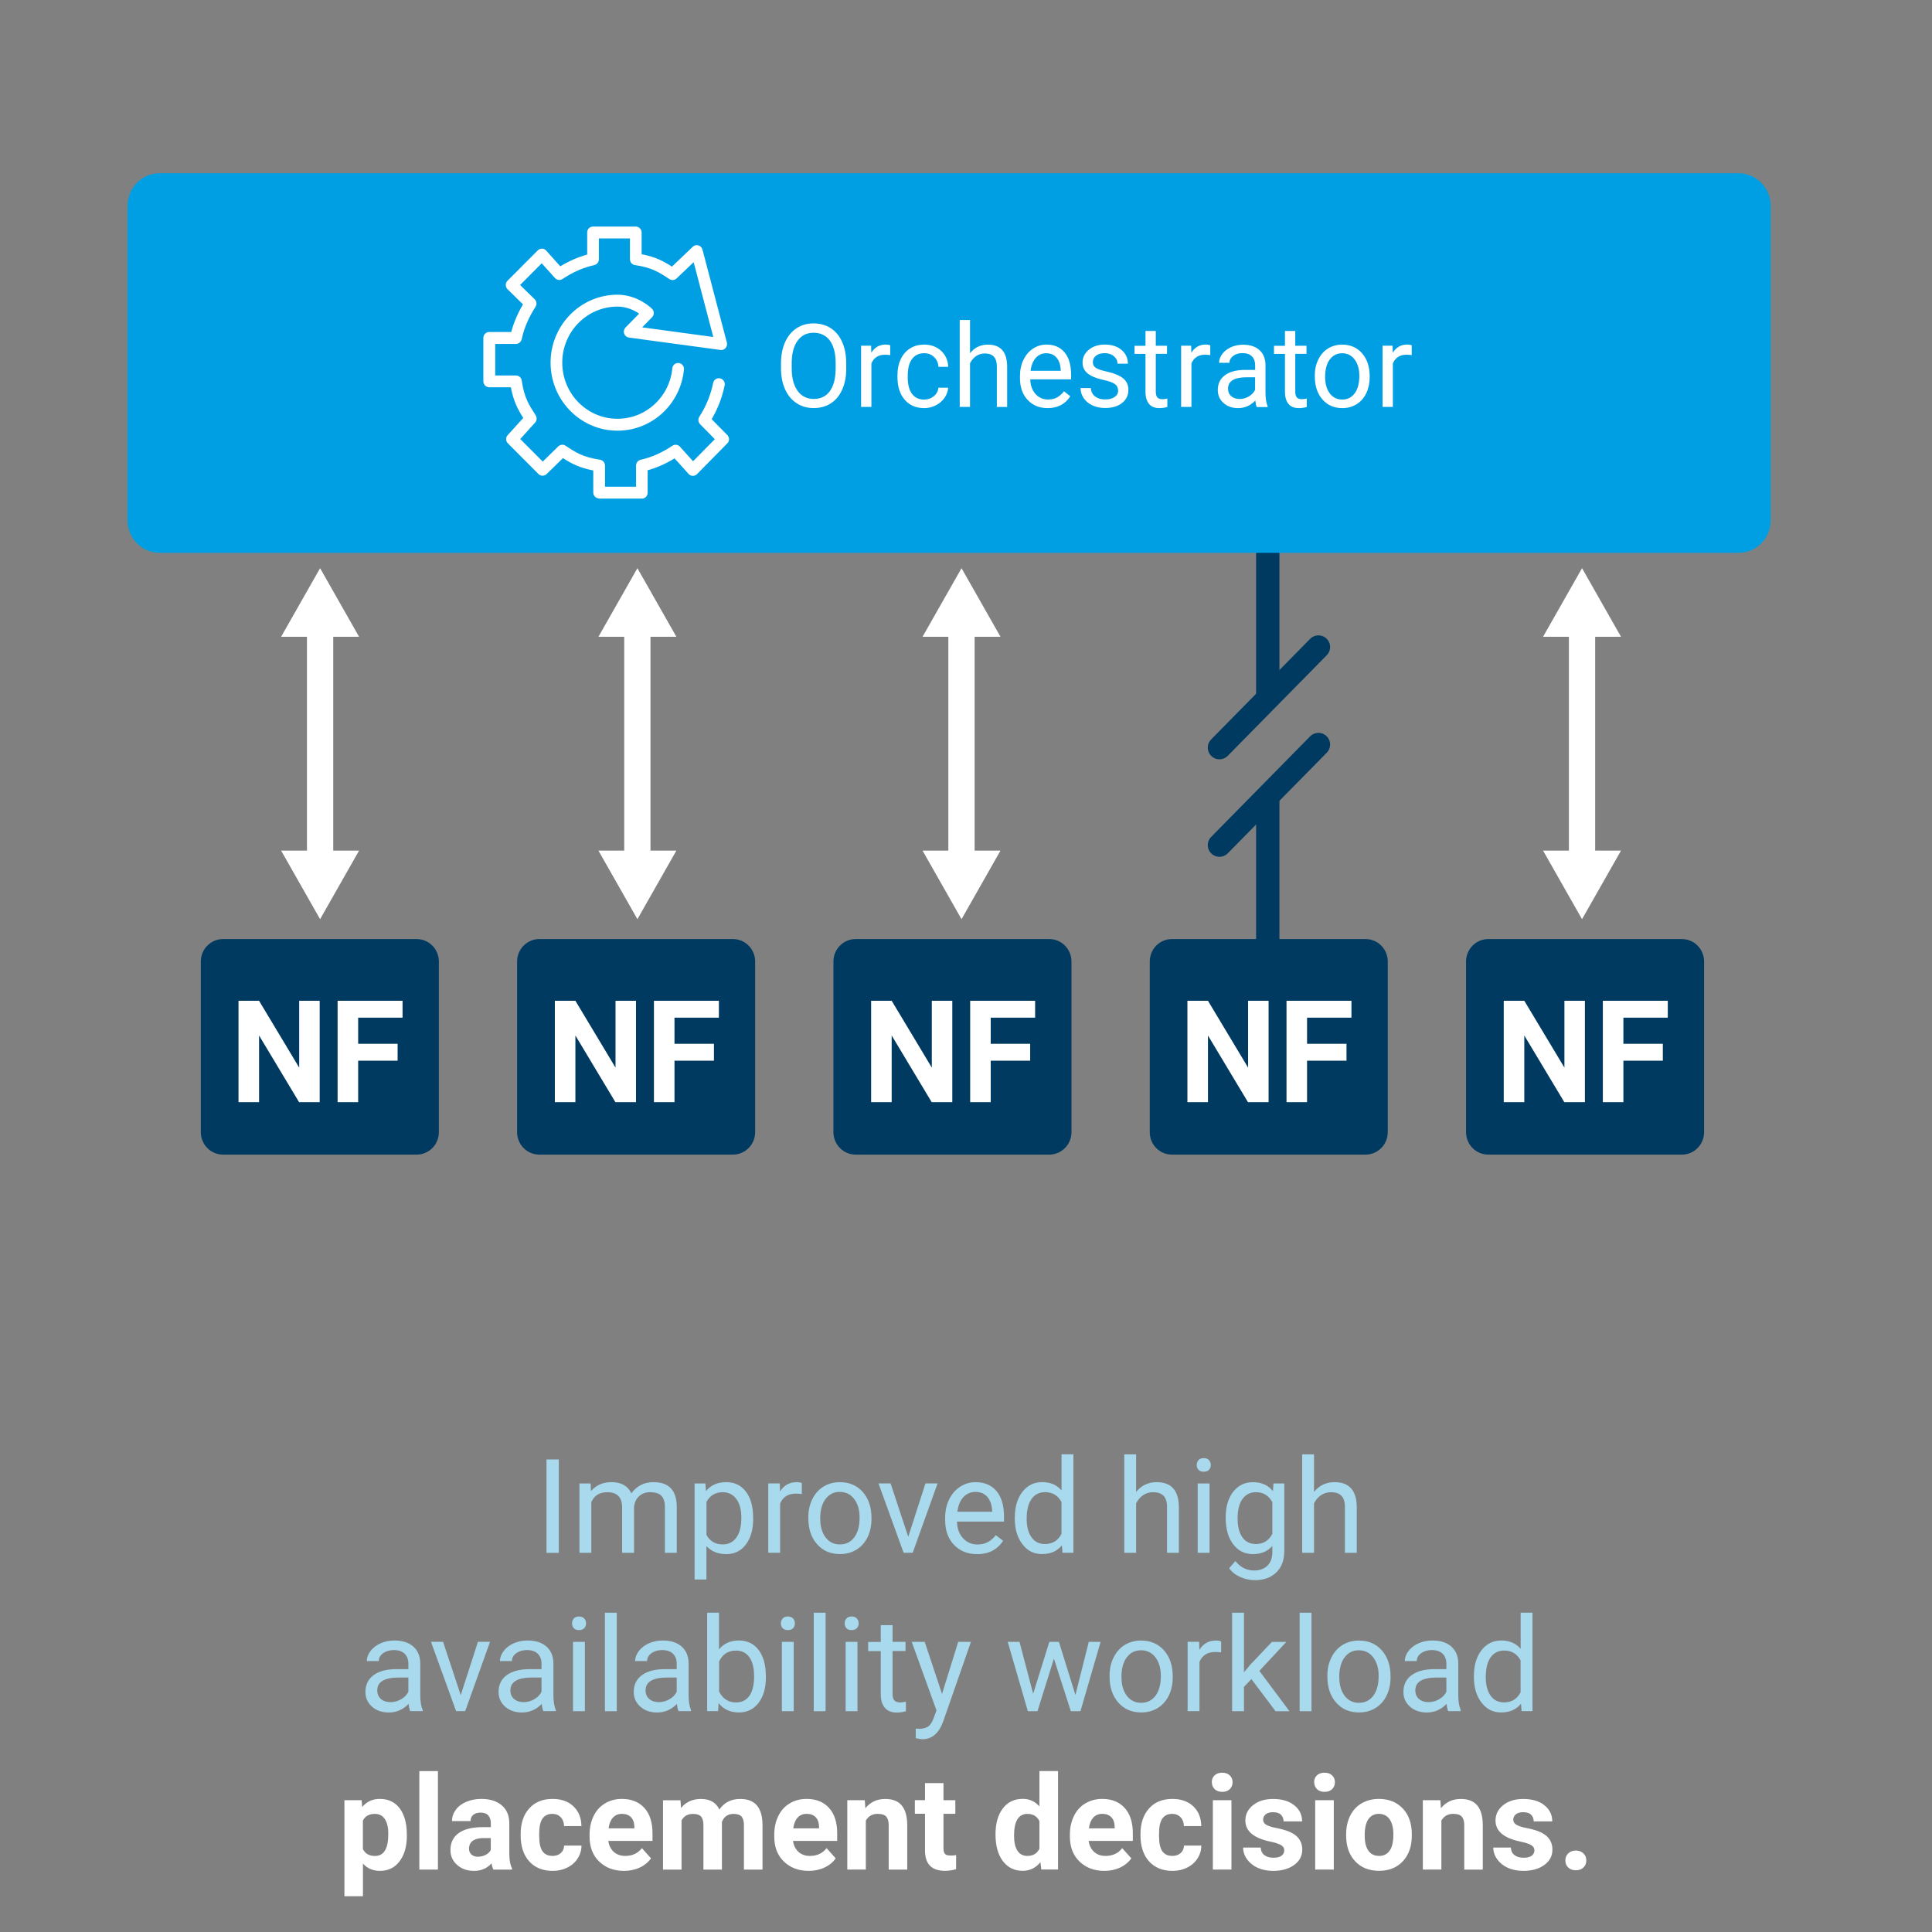 <?xml version="1.0" encoding="UTF-8"?><svg id="Calque_1" xmlns="http://www.w3.org/2000/svg" xmlns:xlink="http://www.w3.org/1999/xlink" viewBox="0 0 375.12 375.12"><rect x="0" y="0" width="375.12" height="375.12" fill="#808080" stroke="none"/><defs><style>.cls-1,.cls-2,.cls-3,.cls-4{fill:none;}.cls-5{clip-path:url(#clippath);}.cls-2,.cls-3{stroke:#003a60;stroke-miterlimit:10;stroke-width:4.53px;}.cls-2,.cls-4{stroke-linecap:round;}.cls-4{stroke:#fff;stroke-linejoin:round;stroke-width:5.1px;}.cls-6{fill:#009fe3;}.cls-7{fill:#003a60;}.cls-8{fill:#fff;}.cls-9{fill:#a9d9ec;}</style><clipPath id="clippath"><rect class="cls-1" width="375" height="375"/></clipPath></defs><g class="cls-5"><g><path class="cls-9" d="M108.5,301.5h-2.39v-18.13h2.39v18.13Z"/><path class="cls-9" d="M114.68,288.03l.06,1.49c.99-1.16,2.32-1.74,4-1.74,1.88,0,3.17,.72,3.85,2.17,.45-.65,1.03-1.17,1.75-1.57s1.57-.6,2.55-.6c2.96,0,4.46,1.56,4.51,4.69v9.03h-2.3v-8.89c0-.96-.22-1.68-.66-2.16-.44-.48-1.18-.72-2.22-.72-.85,0-1.56,.26-2.13,.77-.56,.51-.89,1.2-.98,2.06v8.94h-2.32v-8.83c0-1.96-.96-2.94-2.88-2.94-1.51,0-2.54,.64-3.1,1.93v9.84h-2.3v-13.47h2.18Z"/><path class="cls-9" d="M146.24,294.91c0,2.05-.47,3.7-1.41,4.96-.94,1.25-2.21,1.88-3.81,1.88s-2.92-.52-3.86-1.56v6.49h-2.3v-18.65h2.1l.11,1.49c.94-1.16,2.24-1.74,3.91-1.74s2.9,.61,3.84,1.83c.94,1.22,1.41,2.92,1.41,5.09v.21Zm-2.3-.26c0-1.52-.32-2.72-.97-3.6s-1.54-1.32-2.66-1.32c-1.39,0-2.44,.62-3.14,1.86v6.44c.69,1.23,1.74,1.84,3.16,1.84,1.1,0,1.98-.44,2.63-1.31,.65-.88,.98-2.18,.98-3.9Z"/><path class="cls-9" d="M155.68,290.09c-.35-.06-.73-.09-1.13-.09-1.51,0-2.54,.64-3.08,1.93v9.56h-2.3v-13.47h2.24l.04,1.56c.76-1.2,1.83-1.8,3.21-1.8,.45,0,.79,.06,1.02,.17v2.14Z"/></g><path class="cls-9" d="M156.94,294.64c0-1.32,.26-2.51,.78-3.56,.52-1.05,1.24-1.87,2.17-2.44,.93-.57,1.98-.86,3.17-.86,1.83,0,3.32,.63,4.45,1.9,1.13,1.27,1.7,2.96,1.7,5.07v.16c0,1.31-.25,2.49-.75,3.53s-1.22,1.85-2.15,2.43c-.93,.58-2.01,.87-3.22,.87-1.83,0-3.31-.63-4.44-1.91-1.13-1.27-1.7-2.95-1.7-5.04v-.16Zm2.32,.27c0,1.49,.35,2.69,1.04,3.6,.69,.91,1.62,1.36,2.78,1.36s2.1-.46,2.79-1.38,1.03-2.2,1.03-3.85c0-1.48-.35-2.67-1.05-3.59-.7-.92-1.63-1.38-2.8-1.38s-2.05,.45-2.75,1.36c-.7,.91-1.05,2.2-1.05,3.88Z"/><path class="cls-9" d="M176.35,298.37l3.34-10.35h2.35l-4.83,13.47h-1.76l-4.88-13.47h2.35l3.42,10.35Z"/><g><path class="cls-9" d="M189.69,301.75c-1.83,0-3.31-.6-4.46-1.8-1.15-1.2-1.72-2.8-1.72-4.81v-.42c0-1.34,.25-2.53,.77-3.58,.51-1.05,1.22-1.87,2.14-2.47,.92-.59,1.91-.89,2.98-.89,1.75,0,3.11,.58,4.08,1.73,.97,1.15,1.46,2.81,1.46,4.96v.96h-9.13c.03,1.33,.42,2.4,1.16,3.22s1.69,1.23,2.83,1.23c.81,0,1.5-.17,2.07-.5s1.06-.77,1.48-1.32l1.41,1.1c-1.13,1.74-2.82,2.6-5.08,2.6Zm-.29-12.08c-.93,0-1.71,.34-2.34,1.01-.63,.68-1.02,1.62-1.17,2.84h6.75v-.17c-.07-1.17-.38-2.08-.95-2.72-.56-.64-1.33-.96-2.29-.96Z"/><path class="cls-9" d="M197.04,294.65c0-2.07,.49-3.73,1.47-4.99s2.26-1.89,3.85-1.89,2.83,.54,3.75,1.62v-7.02h2.3v19.12h-2.12l-.11-1.44c-.92,1.13-2.2,1.69-3.85,1.69s-2.83-.64-3.82-1.92-1.48-2.95-1.48-5.01v-.17Zm2.3,.26c0,1.53,.32,2.72,.95,3.59s1.5,1.29,2.61,1.29c1.46,0,2.53-.66,3.2-1.97v-6.19c-.69-1.27-1.75-1.91-3.17-1.91-1.13,0-2.01,.44-2.64,1.31s-.95,2.16-.95,3.87Z"/><path class="cls-9" d="M220.6,289.66c1.02-1.25,2.35-1.88,3.98-1.88,2.85,0,4.28,1.61,4.31,4.82v8.9h-2.3v-8.92c0-.97-.23-1.69-.67-2.15-.44-.46-1.11-.7-2.04-.7-.75,0-1.4,.2-1.97,.6s-1,.92-1.32,1.57v9.6h-2.3v-19.12h2.3v7.28Z"/><path class="cls-9" d="M232.36,284.45c0-.37,.11-.69,.34-.95,.23-.26,.57-.39,1.02-.39s.79,.13,1.02,.39c.23,.26,.35,.57,.35,.95s-.12,.68-.35,.93c-.23,.25-.57,.37-1.02,.37s-.79-.12-1.02-.37c-.23-.25-.34-.56-.34-.93Zm2.49,17.05h-2.3v-13.47h2.3v13.47Z"/><path class="cls-9" d="M237.98,294.65c0-2.1,.49-3.77,1.46-5.01,.97-1.24,2.26-1.86,3.86-1.86s2.93,.58,3.85,1.74l.11-1.49h2.1v13.15c0,1.74-.52,3.12-1.55,4.12-1.03,1-2.42,1.51-4.17,1.51-.97,0-1.92-.21-2.85-.62-.93-.42-1.64-.98-2.13-1.71l1.2-1.38c.99,1.22,2.2,1.83,3.62,1.83,1.12,0,1.99-.32,2.62-.95s.94-1.52,.94-2.66v-1.16c-.92,1.06-2.18,1.59-3.77,1.59s-2.85-.63-3.83-1.91c-.98-1.27-1.46-3-1.46-5.19Zm2.32,.26c0,1.52,.31,2.71,.93,3.58,.62,.87,1.49,1.3,2.61,1.3,1.45,0,2.52-.66,3.2-1.98v-6.15c-.71-1.29-1.76-1.93-3.17-1.93-1.12,0-2,.44-2.63,1.31s-.95,2.16-.95,3.87Z"/><path class="cls-9" d="M255.14,289.66c1.02-1.25,2.35-1.88,3.98-1.88,2.85,0,4.28,1.61,4.31,4.82v8.9h-2.3v-8.92c0-.97-.23-1.69-.67-2.15-.44-.46-1.11-.7-2.04-.7-.75,0-1.4,.2-1.97,.6s-1,.92-1.32,1.57v9.6h-2.3v-19.12h2.3v7.28Z"/></g><path class="cls-9" d="M79.65,332.25c-.13-.27-.24-.74-.32-1.42-1.07,1.11-2.35,1.67-3.83,1.67-1.33,0-2.42-.38-3.27-1.13-.85-.75-1.28-1.7-1.28-2.86,0-1.4,.53-2.49,1.6-3.27s2.57-1.16,4.5-1.16h2.24v-1.06c0-.8-.24-1.45-.72-1.92-.48-.48-1.19-.72-2.13-.72-.82,0-1.51,.21-2.07,.62s-.83,.92-.83,1.51h-2.32c0-.67,.24-1.32,.72-1.95,.48-.63,1.12-1.12,1.94-1.49,.82-.36,1.72-.55,2.7-.55,1.55,0,2.77,.39,3.65,1.16s1.34,1.84,1.37,3.21v6.2c0,1.24,.16,2.22,.47,2.95v.2h-2.42Zm-3.82-1.76c.72,0,1.41-.19,2.05-.56,.65-.37,1.12-.86,1.41-1.46v-2.76h-1.81c-2.82,0-4.23,.83-4.23,2.48,0,.72,.24,1.29,.72,1.69,.48,.41,1.1,.61,1.86,.61Z"/><path class="cls-9" d="M89.46,329.12l3.34-10.35h2.35l-4.83,13.47h-1.76l-4.88-13.47h2.35l3.42,10.35Z"/><g><path class="cls-9" d="M105.5,332.25c-.13-.27-.24-.74-.32-1.42-1.07,1.11-2.35,1.67-3.83,1.67-1.33,0-2.42-.38-3.27-1.13-.85-.75-1.28-1.7-1.28-2.86,0-1.4,.53-2.49,1.6-3.27s2.57-1.16,4.5-1.16h2.24v-1.06c0-.8-.24-1.45-.72-1.92-.48-.48-1.19-.72-2.13-.72-.82,0-1.51,.21-2.07,.62s-.83,.92-.83,1.51h-2.32c0-.67,.24-1.32,.72-1.95,.48-.63,1.12-1.12,1.94-1.49,.82-.36,1.72-.55,2.7-.55,1.55,0,2.77,.39,3.65,1.16s1.34,1.84,1.37,3.21v6.2c0,1.24,.16,2.22,.47,2.95v.2h-2.42Zm-3.82-1.76c.72,0,1.41-.19,2.05-.56,.65-.37,1.12-.86,1.41-1.46v-2.76h-1.81c-2.82,0-4.23,.83-4.23,2.48,0,.72,.24,1.29,.72,1.69,.48,.41,1.1,.61,1.86,.61Z"/><path class="cls-9" d="M111.07,315.2c0-.37,.11-.69,.34-.95,.23-.26,.57-.39,1.01-.39s.79,.13,1.02,.39c.23,.26,.35,.57,.35,.95s-.12,.68-.35,.93c-.23,.25-.57,.37-1.02,.37s-.79-.12-1.01-.37c-.23-.25-.34-.56-.34-.93Zm2.49,17.05h-2.3v-13.47h2.3v13.47Z"/><path class="cls-9" d="M119.75,332.25h-2.3v-19.12h2.3v19.12Z"/><path class="cls-9" d="M131.75,332.25c-.13-.27-.24-.74-.32-1.42-1.07,1.11-2.35,1.67-3.83,1.67-1.33,0-2.42-.38-3.27-1.13-.85-.75-1.28-1.7-1.28-2.86,0-1.4,.53-2.49,1.6-3.27s2.57-1.16,4.5-1.16h2.24v-1.06c0-.8-.24-1.45-.72-1.92-.48-.48-1.19-.72-2.13-.72-.82,0-1.51,.21-2.07,.62s-.83,.92-.83,1.51h-2.32c0-.67,.24-1.32,.72-1.95,.48-.63,1.12-1.12,1.94-1.49,.82-.36,1.72-.55,2.7-.55,1.55,0,2.77,.39,3.65,1.16s1.34,1.84,1.37,3.21v6.2c0,1.24,.16,2.22,.47,2.95v.2h-2.42Zm-3.82-1.76c.72,0,1.41-.19,2.05-.56,.65-.37,1.12-.86,1.41-1.46v-2.76h-1.81c-2.82,0-4.23,.83-4.23,2.48,0,.72,.24,1.29,.72,1.69,.48,.41,1.1,.61,1.86,.61Z"/><path class="cls-9" d="M148.71,325.66c0,2.06-.47,3.71-1.42,4.96-.95,1.25-2.22,1.87-3.81,1.87-1.7,0-3.02-.6-3.95-1.81l-.11,1.56h-2.12v-19.12h2.3v7.13c.93-1.15,2.21-1.73,3.85-1.73s2.92,.62,3.85,1.85c.93,1.24,1.4,2.93,1.4,5.08v.2Zm-2.3-.26c0-1.57-.3-2.78-.91-3.64-.61-.85-1.48-1.28-2.61-1.28-1.52,0-2.61,.71-3.27,2.12v5.83c.71,1.41,1.81,2.12,3.3,2.12,1.1,0,1.96-.43,2.58-1.28,.61-.85,.92-2.14,.92-3.86Z"/><path class="cls-9" d="M151.62,315.2c0-.37,.11-.69,.34-.95,.23-.26,.57-.39,1.01-.39s.79,.13,1.02,.39c.23,.26,.35,.57,.35,.95s-.12,.68-.35,.93c-.23,.25-.57,.37-1.02,.37s-.79-.12-1.01-.37c-.23-.25-.34-.56-.34-.93Zm2.49,17.05h-2.3v-13.47h2.3v13.47Z"/><path class="cls-9" d="M160.3,332.25h-2.3v-19.12h2.3v19.12Z"/><path class="cls-9" d="M164,315.2c0-.37,.11-.69,.34-.95,.23-.26,.57-.39,1.01-.39s.79,.13,1.02,.39c.23,.26,.35,.57,.35,.95s-.12,.68-.35,.93c-.23,.25-.57,.37-1.02,.37s-.79-.12-1.01-.37c-.23-.25-.34-.56-.34-.93Zm2.49,17.05h-2.3v-13.47h2.3v13.47Z"/><path class="cls-9" d="M173.3,315.52v3.26h2.52v1.78h-2.52v8.37c0,.54,.11,.95,.34,1.21,.22,.27,.61,.41,1.15,.41,.27,0,.63-.05,1.1-.15v1.86c-.61,.17-1.2,.25-1.77,.25-1.03,0-1.81-.31-2.33-.93-.52-.62-.78-1.51-.78-2.65v-8.35h-2.45v-1.78h2.45v-3.26h2.3Z"/><path class="cls-9" d="M182.91,328.88l3.14-10.1h2.47l-5.42,15.55c-.84,2.24-2.17,3.36-4,3.36l-.44-.04-.86-.16v-1.87l.62,.05c.78,0,1.39-.16,1.82-.47,.44-.32,.79-.89,1.08-1.73l.51-1.37-4.81-13.32h2.52l3.36,10.1Z"/><path class="cls-9" d="M208.81,329.08l2.59-10.3h2.3l-3.92,13.47h-1.87l-3.28-10.21-3.19,10.21h-1.87l-3.91-13.47h2.29l2.65,10.09,3.14-10.09h1.86l3.2,10.3Z"/><path class="cls-9" d="M215.43,325.39c0-1.32,.26-2.51,.78-3.56,.52-1.05,1.24-1.87,2.17-2.44,.92-.57,1.98-.86,3.17-.86,1.83,0,3.32,.63,4.45,1.9,1.13,1.27,1.7,2.96,1.7,5.07v.16c0,1.31-.25,2.49-.75,3.53-.5,1.04-1.22,1.85-2.15,2.43-.93,.58-2.01,.87-3.22,.87-1.83,0-3.31-.63-4.44-1.91-1.13-1.27-1.7-2.95-1.7-5.04v-.16Zm2.32,.27c0,1.49,.35,2.69,1.04,3.6,.69,.91,1.62,1.36,2.78,1.36s2.1-.46,2.79-1.38c.69-.92,1.03-2.2,1.03-3.85,0-1.48-.35-2.67-1.05-3.59-.7-.92-1.63-1.38-2.8-1.38s-2.05,.45-2.75,1.36c-.7,.91-1.05,2.2-1.05,3.88Z"/><path class="cls-9" d="M237.1,320.84c-.35-.06-.73-.09-1.13-.09-1.51,0-2.54,.64-3.08,1.93v9.56h-2.3v-13.47h2.24l.04,1.56c.76-1.2,1.83-1.8,3.21-1.8,.45,0,.79,.06,1.02,.17v2.14Z"/><path class="cls-9" d="M242.98,326.01l-1.45,1.51v4.73h-2.3v-19.12h2.3v11.57l1.23-1.48,4.2-4.43h2.8l-5.24,5.63,5.85,7.84h-2.7l-4.69-6.24Z"/><path class="cls-9" d="M254.64,332.25h-2.3v-19.12h2.3v19.12Z"/><path class="cls-9" d="M257.72,325.39c0-1.32,.26-2.51,.78-3.56,.52-1.05,1.24-1.87,2.17-2.44,.92-.57,1.98-.86,3.17-.86,1.83,0,3.32,.63,4.45,1.9,1.13,1.27,1.7,2.96,1.7,5.07v.16c0,1.31-.25,2.49-.75,3.53-.5,1.04-1.22,1.85-2.15,2.43-.93,.58-2.01,.87-3.22,.87-1.83,0-3.31-.63-4.44-1.91-1.13-1.27-1.7-2.95-1.7-5.04v-.16Zm2.32,.27c0,1.49,.35,2.69,1.04,3.6,.69,.91,1.62,1.36,2.78,1.36s2.1-.46,2.79-1.38c.69-.92,1.03-2.2,1.03-3.85,0-1.48-.35-2.67-1.05-3.59-.7-.92-1.63-1.38-2.8-1.38s-2.05,.45-2.75,1.36c-.7,.91-1.05,2.2-1.05,3.88Z"/><path class="cls-9" d="M281.19,332.25c-.13-.27-.24-.74-.32-1.42-1.07,1.11-2.35,1.67-3.83,1.67-1.33,0-2.42-.38-3.27-1.13-.85-.75-1.28-1.7-1.28-2.86,0-1.4,.53-2.49,1.6-3.27s2.57-1.16,4.5-1.16h2.24v-1.06c0-.8-.24-1.45-.72-1.92-.48-.48-1.19-.72-2.13-.72-.82,0-1.51,.21-2.07,.62-.56,.42-.83,.92-.83,1.51h-2.32c0-.67,.24-1.32,.72-1.95s1.12-1.12,1.94-1.49c.82-.36,1.72-.55,2.7-.55,1.55,0,2.77,.39,3.65,1.16s1.34,1.84,1.37,3.21v6.2c0,1.24,.16,2.22,.47,2.95v.2h-2.42Zm-3.82-1.76c.72,0,1.41-.19,2.05-.56,.65-.37,1.12-.86,1.41-1.46v-2.76h-1.8c-2.82,0-4.23,.83-4.23,2.48,0,.72,.24,1.29,.72,1.69,.48,.41,1.1,.61,1.86,.61Z"/><path class="cls-9" d="M286.18,325.4c0-2.07,.49-3.73,1.47-4.99s2.26-1.89,3.85-1.89,2.83,.54,3.75,1.62v-7.02h2.3v19.12h-2.12l-.11-1.44c-.92,1.13-2.2,1.69-3.85,1.69s-2.83-.64-3.82-1.92-1.48-2.95-1.48-5.01v-.17Zm2.3,.26c0,1.53,.32,2.72,.95,3.59s1.5,1.29,2.61,1.29c1.46,0,2.53-.66,3.2-1.97v-6.19c-.69-1.27-1.75-1.91-3.17-1.91-1.13,0-2.01,.44-2.64,1.31s-.95,2.16-.95,3.87Z"/></g><g><path class="cls-8" d="M79,356.39c0,2.08-.47,3.74-1.41,4.99-.94,1.25-2.21,1.87-3.82,1.87-1.36,0-2.46-.47-3.3-1.42v6.35h-3.6v-18.65h3.34l.12,1.32c.87-1.05,2.01-1.57,3.41-1.57,1.66,0,2.95,.61,3.87,1.84,.92,1.23,1.38,2.92,1.38,5.08v.19Zm-3.6-.27c0-1.26-.22-2.23-.67-2.91-.44-.68-1.09-1.02-1.94-1.02-1.13,0-1.9,.43-2.33,1.3v5.53c.44,.89,1.22,1.34,2.35,1.34,1.72,0,2.58-1.41,2.58-4.23Z"/><path class="cls-8" d="M85.03,363h-3.61v-19.12h3.61v19.12Z"/><path class="cls-8" d="M95.8,363c-.17-.32-.29-.73-.36-1.21-.87,.97-2,1.46-3.4,1.46-1.32,0-2.41-.38-3.28-1.15-.87-.76-1.3-1.73-1.3-2.89,0-1.43,.53-2.52,1.59-3.29,1.06-.76,2.59-1.15,4.59-1.16h1.66v-.77c0-.62-.16-1.12-.48-1.49-.32-.37-.82-.56-1.51-.56-.61,0-1.08,.15-1.43,.44-.34,.29-.52,.69-.52,1.2h-3.6c0-.78,.24-1.5,.72-2.17s1.16-1.18,2.04-1.56,1.87-.57,2.96-.57c1.66,0,2.98,.42,3.95,1.25s1.46,2.01,1.46,3.52v5.84c0,1.28,.19,2.25,.54,2.9v.21h-3.64Zm-2.98-2.5c.53,0,1.02-.12,1.47-.35s.78-.55,1-.95v-2.32h-1.34c-1.8,0-2.76,.62-2.88,1.87v.21c-.01,.45,.15,.82,.46,1.11,.32,.29,.75,.44,1.29,.44Z"/><path class="cls-8" d="M107.26,360.35c.66,0,1.2-.18,1.62-.55s.63-.85,.65-1.46h3.37c0,.91-.26,1.75-.75,2.51-.49,.76-1.16,1.35-2.01,1.77-.85,.42-1.79,.63-2.82,.63-1.93,0-3.44-.61-4.56-1.84-1.11-1.22-1.67-2.92-1.67-5.07v-.24c0-2.07,.55-3.73,1.66-4.97,1.1-1.24,2.62-1.85,4.54-1.85,1.69,0,3.04,.48,4.05,1.44s1.53,2.24,1.55,3.83h-3.37c-.02-.7-.23-1.27-.65-1.71-.42-.44-.96-.66-1.64-.66-.84,0-1.47,.31-1.9,.92-.43,.61-.64,1.6-.64,2.97v.37c0,1.39,.21,2.39,.64,2.99,.42,.61,1.07,.91,1.93,.91Z"/><path class="cls-8" d="M121.16,363.25c-1.98,0-3.58-.61-4.83-1.82s-1.86-2.83-1.86-4.84v-.35c0-1.35,.26-2.56,.78-3.63,.52-1.07,1.26-1.89,2.22-2.46,.96-.58,2.05-.87,3.28-.87,1.84,0,3.29,.58,4.35,1.74,1.06,1.16,1.59,2.81,1.59,4.94v1.47h-8.58c.12,.88,.47,1.58,1.05,2.12,.59,.53,1.33,.8,2.22,.8,1.39,0,2.47-.5,3.25-1.51l1.77,1.98c-.54,.76-1.27,1.36-2.19,1.79-.92,.43-1.94,.64-3.06,.64Zm-.41-11.07c-.71,0-1.29,.24-1.74,.73-.44,.48-.73,1.18-.85,2.08h5.01v-.29c-.02-.8-.23-1.42-.65-1.86-.42-.44-1-.66-1.77-.66Z"/><path class="cls-8" d="M132.12,349.53l.11,1.51c.95-1.17,2.25-1.75,3.87-1.75,1.73,0,2.93,.68,3.57,2.05,.95-1.37,2.29-2.05,4.05-2.05,1.46,0,2.55,.42,3.26,1.28,.71,.85,1.07,2.13,1.07,3.84v8.6h-3.61v-8.61c0-.77-.15-1.32-.45-1.68-.3-.35-.83-.53-1.58-.53-1.08,0-1.83,.52-2.24,1.55v9.27h-3.59v-8.6c0-.78-.15-1.35-.46-1.7s-.83-.52-1.57-.52c-1.02,0-1.76,.42-2.22,1.27v9.55h-3.6v-13.47h3.37Z"/><path class="cls-8" d="M157.02,363.25c-1.98,0-3.58-.61-4.83-1.82s-1.86-2.83-1.86-4.84v-.35c0-1.35,.26-2.56,.78-3.63,.52-1.07,1.26-1.89,2.22-2.46,.96-.58,2.05-.87,3.28-.87,1.84,0,3.29,.58,4.35,1.74,1.06,1.16,1.59,2.81,1.59,4.94v1.47h-8.58c.12,.88,.47,1.58,1.05,2.12,.59,.53,1.33,.8,2.22,.8,1.39,0,2.47-.5,3.25-1.51l1.77,1.98c-.54,.76-1.27,1.36-2.19,1.79-.92,.43-1.94,.64-3.06,.64Zm-.41-11.07c-.71,0-1.29,.24-1.74,.73-.44,.48-.73,1.18-.85,2.08h5.01v-.29c-.02-.8-.23-1.42-.65-1.86-.42-.44-1-.66-1.77-.66Z"/><path class="cls-8" d="M167.91,349.53l.11,1.56c.96-1.2,2.25-1.8,3.87-1.8,1.43,0,2.49,.42,3.19,1.26,.7,.84,1.05,2.09,1.07,3.76v8.7h-3.6v-8.64c0-.77-.17-1.32-.5-1.67-.33-.35-.88-.52-1.66-.52-1.01,0-1.77,.43-2.28,1.3v9.52h-3.6v-13.47h3.39Z"/><path class="cls-8" d="M183.19,346.22v3.31h2.3v2.64h-2.3v6.72c0,.5,.1,.86,.29,1.07s.56,.32,1.1,.32c.4,0,.75-.03,1.06-.09v2.73c-.71,.21-1.43,.32-2.18,.32-2.52,0-3.81-1.27-3.86-3.82v-7.26h-1.97v-2.64h1.97v-3.31h3.6Z"/><path class="cls-8" d="M193.29,356.16c0-2.1,.47-3.77,1.41-5.02,.94-1.25,2.23-1.87,3.87-1.87,1.31,0,2.39,.49,3.25,1.47v-6.87h3.61v19.12h-3.25l-.17-1.43c-.9,1.12-2.05,1.68-3.46,1.68-1.59,0-2.86-.62-3.82-1.87-.96-1.25-1.44-2.99-1.44-5.21Zm3.6,.26c0,1.27,.22,2.24,.66,2.92,.44,.67,1.08,1.01,1.92,1.01,1.11,0,1.9-.47,2.35-1.41v-5.34c-.45-.94-1.22-1.41-2.33-1.41-1.74,0-2.6,1.41-2.6,4.24Z"/><path class="cls-8" d="M214.42,363.25c-1.98,0-3.58-.61-4.83-1.82s-1.86-2.83-1.86-4.84v-.35c0-1.35,.26-2.56,.78-3.63,.52-1.07,1.26-1.89,2.22-2.46s2.05-.87,3.28-.87c1.84,0,3.29,.58,4.35,1.74,1.06,1.16,1.59,2.81,1.59,4.94v1.47h-8.58c.12,.88,.47,1.58,1.05,2.12s1.33,.8,2.22,.8c1.39,0,2.47-.5,3.25-1.51l1.77,1.98c-.54,.76-1.27,1.36-2.19,1.79-.92,.43-1.94,.64-3.06,.64Zm-.41-11.07c-.71,0-1.29,.24-1.74,.73-.44,.48-.73,1.18-.85,2.08h5.01v-.29c-.02-.8-.23-1.42-.65-1.86-.42-.44-1-.66-1.77-.66Z"/><path class="cls-8" d="M227.61,360.35c.66,0,1.2-.18,1.62-.55s.63-.85,.65-1.46h3.37c0,.91-.26,1.75-.75,2.51-.49,.76-1.16,1.35-2.01,1.77-.85,.42-1.79,.63-2.82,.63-1.93,0-3.44-.61-4.56-1.84-1.11-1.22-1.67-2.92-1.67-5.07v-.24c0-2.07,.55-3.73,1.66-4.97,1.1-1.24,2.62-1.85,4.54-1.85,1.68,0,3.04,.48,4.05,1.44s1.53,2.24,1.55,3.83h-3.37c-.02-.7-.23-1.27-.65-1.71-.42-.44-.96-.66-1.64-.66-.84,0-1.47,.31-1.9,.92s-.64,1.6-.64,2.97v.37c0,1.39,.21,2.39,.63,2.99,.42,.61,1.07,.91,1.93,.91Z"/><path class="cls-8" d="M235.28,346.04c0-.54,.18-.98,.54-1.33,.36-.35,.85-.52,1.48-.52s1.1,.17,1.47,.52,.55,.79,.55,1.33-.19,1-.55,1.35c-.37,.35-.86,.52-1.46,.52s-1.09-.17-1.46-.52c-.37-.35-.55-.8-.55-1.35Zm3.82,16.96h-3.61v-13.47h3.61v13.47Z"/><path class="cls-8" d="M249.36,359.28c0-.44-.22-.79-.65-1.04-.44-.25-1.13-.48-2.1-.68-3.2-.67-4.81-2.03-4.81-4.08,0-1.2,.5-2.19,1.49-2.99s2.29-1.2,3.89-1.2c1.71,0,3.08,.4,4.1,1.21,1.02,.81,1.54,1.85,1.54,3.14h-3.6c0-.51-.17-.94-.5-1.28-.33-.34-.85-.5-1.56-.5-.61,0-1.08,.14-1.41,.41-.33,.27-.5,.62-.5,1.05,0,.4,.19,.72,.57,.96s1.01,.46,1.91,.63,1.65,.38,2.27,.6c1.9,.7,2.85,1.91,2.85,3.62,0,1.23-.53,2.22-1.58,2.98-1.05,.76-2.42,1.14-4.08,1.14-1.13,0-2.13-.2-3.01-.6-.88-.4-1.56-.96-2.06-1.66s-.75-1.46-.75-2.27h3.41c.03,.64,.27,1.13,.71,1.47,.44,.34,1.03,.51,1.77,.51,.69,0,1.21-.13,1.56-.39,.35-.26,.53-.6,.53-1.03Z"/><path class="cls-8" d="M255.15,346.04c0-.54,.18-.98,.54-1.33,.36-.35,.85-.52,1.48-.52s1.1,.17,1.47,.52,.55,.79,.55,1.33-.19,1-.55,1.35c-.37,.35-.86,.52-1.46,.52s-1.09-.17-1.46-.52c-.37-.35-.55-.8-.55-1.35Zm3.82,16.96h-3.61v-13.47h3.61v13.47Z"/><path class="cls-8" d="M261.37,356.14c0-1.34,.26-2.53,.77-3.57,.51-1.05,1.26-1.86,2.22-2.43,.97-.57,2.09-.86,3.37-.86,1.82,0,3.3,.56,4.45,1.67,1.15,1.11,1.79,2.62,1.92,4.53l.02,.92c0,2.07-.58,3.73-1.73,4.97-1.15,1.25-2.7,1.87-4.64,1.87s-3.49-.62-4.65-1.87c-1.16-1.24-1.74-2.94-1.74-5.08v-.16Zm3.6,.25c0,1.28,.24,2.26,.72,2.94,.48,.68,1.17,1.02,2.07,1.02s1.55-.33,2.04-1c.49-.67,.74-1.74,.74-3.21,0-1.25-.25-2.23-.74-2.92-.49-.69-1.18-1.04-2.07-1.04s-1.56,.34-2.04,1.03c-.48,.69-.72,1.75-.72,3.19Z"/><path class="cls-8" d="M279.66,349.53l.11,1.56c.96-1.2,2.25-1.8,3.87-1.8,1.43,0,2.49,.42,3.19,1.26,.7,.84,1.05,2.09,1.07,3.76v8.7h-3.6v-8.64c0-.77-.17-1.32-.5-1.67-.33-.35-.88-.52-1.66-.52-1.01,0-1.77,.43-2.28,1.3v9.52h-3.6v-13.47h3.39Z"/><path class="cls-8" d="M297.93,359.28c0-.44-.22-.79-.65-1.04-.44-.25-1.13-.48-2.1-.68-3.2-.67-4.81-2.03-4.81-4.08,0-1.2,.5-2.19,1.49-2.99s2.29-1.2,3.89-1.2c1.71,0,3.08,.4,4.1,1.21,1.02,.81,1.54,1.85,1.54,3.14h-3.6c0-.51-.17-.94-.5-1.28-.33-.34-.85-.5-1.56-.5-.61,0-1.08,.14-1.41,.41-.33,.27-.5,.62-.5,1.05,0,.4,.19,.72,.57,.96s1.01,.46,1.91,.63,1.65,.38,2.27,.6c1.9,.7,2.85,1.91,2.85,3.62,0,1.23-.53,2.22-1.58,2.98-1.05,.76-2.42,1.14-4.08,1.14-1.13,0-2.13-.2-3.01-.6-.88-.4-1.56-.96-2.06-1.66s-.75-1.46-.75-2.27h3.41c.03,.64,.27,1.13,.71,1.47,.44,.34,1.03,.51,1.77,.51,.69,0,1.21-.13,1.56-.39,.35-.26,.53-.6,.53-1.03Z"/><path class="cls-8" d="M303.93,361.23c0-.57,.19-1.04,.58-1.39,.39-.36,.87-.54,1.45-.54s1.08,.18,1.46,.54c.39,.36,.58,.82,.58,1.39s-.19,1.02-.57,1.38c-.38,.35-.87,.53-1.47,.53s-1.08-.18-1.46-.53c-.38-.35-.57-.81-.57-1.38Z"/></g></g><g><path class="cls-3" d="M246.15,185.71v-30.43m0-20.1v-30.4"/><path class="cls-7" d="M227.54,182.33h37.6c.28,0,.56,.03,.84,.08,.28,.06,.55,.14,.81,.25,.26,.11,.51,.24,.74,.4s.45,.34,.65,.54c.2,.2,.38,.42,.54,.66,.16,.24,.29,.49,.4,.76,.11,.27,.19,.54,.25,.82,.06,.28,.08,.57,.08,.85v33.13c0,.29-.03,.57-.08,.85-.06,.28-.14,.56-.25,.82s-.24,.52-.4,.76c-.16,.24-.34,.46-.54,.66-.2,.2-.42,.38-.65,.54s-.48,.29-.74,.4c-.26,.11-.53,.19-.81,.25-.28,.06-.56,.08-.84,.08h-37.6c-.28,0-.56-.03-.84-.08-.28-.06-.55-.14-.81-.25-.26-.11-.51-.24-.74-.4-.24-.16-.45-.34-.65-.54-.2-.2-.38-.42-.54-.66-.16-.24-.29-.49-.4-.76-.11-.27-.19-.54-.24-.82-.06-.28-.08-.57-.08-.85v-33.13c0-.29,.03-.57,.08-.85,.06-.28,.14-.56,.24-.82,.11-.27,.24-.52,.4-.76,.16-.24,.34-.46,.54-.66,.2-.2,.42-.38,.65-.54,.24-.16,.48-.29,.74-.4,.26-.11,.53-.19,.81-.25,.28-.06,.56-.08,.84-.08Z"/><path class="cls-8" d="M261.44,205.95h-7.66v8.05h-3.99v-19.69h12.61v3.28h-8.62v5.08h7.66v3.28h0Zm-15.14,8.05h-3.99l-7.77-12.95v12.95h-3.99v-19.69h3.99l7.79,12.98v-12.98h3.98v19.69h0Z"/><path class="cls-2" d="M255.99,144.56l-19.22,19.53m19.22-38.46l-19.22,19.53"/><path class="cls-7" d="M43.3,182.33h37.6c.28,0,.56,.03,.84,.08s.55,.14,.81,.25,.51,.24,.74,.4,.45,.34,.65,.54,.38,.42,.54,.66c.16,.24,.29,.49,.4,.76,.11,.27,.19,.54,.25,.82,.06,.28,.08,.57,.08,.85v33.13c0,.29-.03,.57-.08,.85-.06,.28-.14,.56-.25,.82-.11,.27-.24,.52-.4,.76-.16,.24-.34,.46-.54,.66-.2,.2-.42,.38-.65,.54s-.48,.29-.74,.4c-.26,.11-.53,.19-.81,.25-.28,.06-.56,.08-.84,.08H43.3c-.28,0-.56-.03-.84-.08-.28-.06-.55-.14-.81-.25-.26-.11-.51-.24-.74-.4-.24-.16-.45-.34-.65-.54-.2-.2-.38-.42-.54-.66-.16-.24-.29-.49-.4-.76s-.19-.54-.25-.82c-.06-.28-.08-.57-.08-.85v-33.13c0-.29,.03-.57,.08-.85,.06-.28,.14-.56,.25-.82,.11-.27,.24-.52,.4-.76,.16-.24,.34-.46,.54-.66,.2-.2,.42-.38,.65-.54,.24-.16,.48-.29,.74-.4,.26-.11,.53-.19,.81-.25s.56-.08,.84-.08Z"/><path class="cls-8" d="M77.2,205.95h-7.66v8.05h-3.99v-19.69h12.61v3.28h-8.62v5.08h7.66v3.28Zm-15.14,8.05h-3.99l-7.77-12.95v12.95h-3.99v-19.69h3.99l7.79,12.98v-12.98h3.98v19.69Z"/><line class="cls-4" x1="62.15" y1="167.4" x2="62.15" y2="121.39"/><path class="cls-8" d="M69.72,123.64l-7.57-13.32-7.57,13.32h15.14Zm0,41.51l-7.57,13.32-7.57-13.32h15.14Z"/><path class="cls-7" d="M104.71,182.33h37.6c.28,0,.56,.03,.84,.08,.28,.06,.55,.14,.81,.25s.51,.24,.74,.4c.24,.16,.45,.34,.65,.54s.38,.42,.54,.66c.16,.24,.29,.49,.4,.76,.11,.27,.19,.54,.25,.82s.08,.57,.08,.85v33.13c0,.29-.03,.57-.08,.85s-.14,.56-.25,.82c-.11,.27-.24,.52-.4,.76-.16,.24-.34,.46-.54,.66-.2,.2-.42,.38-.65,.54-.24,.16-.48,.29-.74,.4-.26,.11-.53,.19-.81,.25-.28,.06-.56,.08-.84,.08h-37.6c-.28,0-.56-.03-.84-.08-.28-.06-.55-.14-.81-.25-.26-.11-.51-.24-.74-.4-.24-.16-.45-.34-.65-.54-.2-.2-.38-.42-.54-.66-.16-.24-.29-.49-.4-.76s-.19-.54-.25-.82c-.06-.28-.08-.57-.08-.85v-33.13c0-.29,.03-.57,.08-.85,.06-.28,.14-.56,.25-.82,.11-.27,.24-.52,.4-.76,.16-.24,.34-.46,.54-.66,.2-.2,.42-.38,.65-.54,.24-.16,.48-.29,.74-.4,.26-.11,.53-.19,.81-.25,.28-.06,.56-.08,.84-.08Z"/><path class="cls-8" d="M138.62,205.95h-7.66v8.05h-3.99v-19.69h12.61v3.28h-8.62v5.08h7.66v3.28h0Zm-15.14,8.05h-3.99l-7.77-12.95v12.95h-3.99v-19.69h3.99l7.79,12.98v-12.98h3.98v19.69Z"/><line class="cls-4" x1="123.75" y1="167.4" x2="123.75" y2="121.39"/><path class="cls-8" d="M131.33,123.64l-7.57-13.32-7.57,13.32h15.14Zm0,41.51l-7.57,13.32-7.57-13.32h15.14Z"/><path class="cls-7" d="M166.13,182.33h37.6c.28,0,.56,.03,.84,.08,.28,.06,.55,.14,.81,.25,.26,.11,.51,.24,.74,.4,.24,.16,.45,.34,.65,.54,.2,.2,.38,.42,.54,.66,.16,.24,.29,.49,.4,.76,.11,.27,.19,.54,.25,.82,.06,.28,.08,.57,.08,.85v33.13c0,.29-.03,.57-.08,.85-.06,.28-.14,.56-.25,.82-.11,.27-.24,.52-.4,.76-.16,.24-.34,.46-.54,.66-.2,.2-.42,.38-.65,.54-.24,.16-.48,.29-.74,.4-.26,.11-.53,.19-.81,.25-.28,.06-.56,.08-.84,.08h-37.6c-.28,0-.56-.03-.84-.08-.28-.06-.55-.14-.81-.25-.26-.11-.51-.24-.74-.4-.24-.16-.45-.34-.65-.54-.2-.2-.38-.42-.54-.66-.16-.24-.29-.49-.4-.76-.11-.27-.19-.54-.25-.82s-.08-.57-.08-.85v-33.13c0-.29,.03-.57,.08-.85s.14-.56,.25-.82c.11-.27,.24-.52,.4-.76,.16-.24,.34-.46,.54-.66,.2-.2,.42-.38,.65-.54,.24-.16,.48-.29,.74-.4,.26-.11,.53-.19,.81-.25,.28-.06,.56-.08,.84-.08Z"/><path class="cls-8" d="M200.02,205.95h-7.66v8.05h-3.99v-19.69h12.61v3.28h-8.62v5.08h7.66v3.28Zm-15.13,8.05h-3.99l-7.77-12.95v12.95h-3.99v-19.69h3.99l7.79,12.98v-12.98h3.98v19.69Z"/><line class="cls-4" x1="186.68" y1="167.4" x2="186.68" y2="121.39"/><path class="cls-8" d="M194.26,123.64l-7.57-13.32-7.57,13.32h15.14Zm0,41.51l-7.57,13.32-7.57-13.32h15.14Z"/><path class="cls-7" d="M288.96,182.33h37.6c.28,0,.56,.03,.84,.08,.28,.06,.55,.14,.81,.25,.26,.11,.51,.24,.74,.4,.24,.16,.45,.34,.65,.54s.38,.42,.54,.66c.16,.24,.29,.49,.4,.76,.11,.27,.19,.54,.25,.82,.06,.28,.08,.57,.08,.85v33.13c0,.29-.03,.57-.08,.85-.06,.28-.14,.56-.25,.82-.11,.27-.24,.52-.4,.76-.16,.24-.34,.46-.54,.66-.2,.2-.42,.38-.65,.54s-.48,.29-.74,.4c-.26,.11-.53,.19-.81,.25-.28,.06-.56,.08-.84,.08h-37.6c-.28,0-.56-.03-.84-.08-.28-.06-.55-.14-.81-.25-.26-.11-.51-.24-.74-.4-.24-.16-.45-.34-.65-.54-.2-.2-.38-.42-.54-.66-.16-.24-.29-.49-.4-.76-.11-.27-.19-.54-.25-.82s-.08-.57-.08-.85v-33.13c0-.29,.03-.57,.08-.85,.06-.28,.14-.56,.25-.82,.11-.27,.24-.52,.4-.76,.16-.24,.34-.46,.54-.66,.2-.2,.42-.38,.65-.54,.24-.16,.48-.29,.74-.4,.26-.11,.53-.19,.81-.25,.28-.06,.56-.08,.84-.08Z"/><path class="cls-8" d="M322.86,205.95h-7.66v8.05h-3.99v-19.69h12.61v3.28h-8.62v5.08h7.66v3.28Zm-15.14,8.05h-3.99l-7.77-12.95v12.95h-3.99v-19.69h3.99l7.79,12.98v-12.98h3.98v19.69h0Z"/><line class="cls-4" x1="307.17" y1="167.4" x2="307.17" y2="121.39"/><path class="cls-8" d="M314.74,123.64l-7.57-13.32-7.57,13.32h15.14Zm0,41.51l-7.57,13.32-7.57-13.32h15.14Z"/><path class="cls-6" d="M30.98,33.93H337.59c.39,0,.78,.04,1.16,.12,.38,.08,.75,.19,1.11,.34,.36,.15,.7,.34,1.03,.56,.32,.22,.62,.47,.9,.75,.28,.28,.52,.58,.74,.91,.22,.33,.4,.68,.55,1.04s.26,.74,.34,1.13c.08,.39,.11,.78,.11,1.18v61.04c0,.4-.04,.79-.11,1.18-.08,.39-.19,.77-.34,1.13-.15,.37-.33,.71-.55,1.04-.22,.33-.46,.63-.74,.91-.28,.28-.58,.53-.9,.75-.32,.22-.67,.41-1.03,.56-.36,.15-.73,.27-1.11,.34s-.77,.12-1.16,.12H30.98c-.39,0-.78-.04-1.16-.12-.38-.08-.75-.19-1.11-.34-.36-.15-.7-.34-1.03-.56-.32-.22-.62-.47-.9-.75-.28-.28-.52-.58-.74-.91-.22-.33-.4-.68-.55-1.04-.15-.37-.26-.74-.34-1.13-.08-.39-.11-.78-.11-1.18V39.97c0-.4,.04-.79,.11-1.18,.08-.39,.19-.77,.34-1.13,.15-.37,.33-.71,.55-1.04s.46-.63,.74-.91c.28-.28,.58-.53,.9-.75,.32-.22,.67-.41,1.03-.56s.73-.27,1.11-.34c.38-.08,.77-.12,1.16-.12Z"/><path class="cls-6" d="M337.58,33.64H30.98c-3.44,0-6.22,2.83-6.22,6.33v61.04c0,3.49,2.79,6.33,6.22,6.33H337.58c3.44,0,6.22-2.83,6.22-6.33V39.97c0-3.49-2.79-6.33-6.22-6.33h0Zm0,.59c3.12,0,5.65,2.58,5.65,5.75v61.03c0,3.17-2.54,5.75-5.65,5.75H30.98c-3.12,0-5.65-2.58-5.65-5.75V39.97c0-3.17,2.54-5.75,5.65-5.75H337.58"/><path class="cls-8" d="M116.33,96.78c-.15,0-.29-.03-.43-.09-.14-.06-.26-.14-.37-.25-.11-.11-.19-.23-.25-.37-.06-.14-.09-.29-.09-.44v-4.28c-2.74-.53-4.31-1.39-5.88-2.4l-3.17,3.09c-.45,.44-1.15,.43-1.59,0l-5.94-5.96c-.44-.44-.45-1.14-.03-1.6l3.02-3.33c-1.05-1.65-1.89-3.19-2.41-5.96h-4.21c-.63,0-1.13-.52-1.13-1.15v-8.43c0-.64,.5-1.15,1.13-1.15h4.28c.49-1.82,1.24-3.59,2.29-5.36l-3-2.94c-.22-.22-.35-.51-.35-.82s.12-.61,.34-.83l5.87-5.89c.22-.22,.52-.34,.83-.34,.31,0,.6,.14,.81,.38l2.74,3.05c1.7-1.03,3.42-1.78,5.22-2.28v-4.29c0-.64,.5-1.15,1.13-1.15h8.3c.15,0,.29,.03,.43,.09,.14,.06,.26,.14,.37,.25,.11,.11,.19,.23,.25,.37,.06,.14,.09,.29,.09,.44v4.22c2.74,.53,4.32,1.39,5.88,2.41l4.05-3.86c.29-.28,.7-.38,1.09-.27,.38,.11,.69,.42,.79,.81l4.74,18.06c.1,.37,0,.77-.25,1.06-.25,.29-.63,.44-1,.38l-17.77-2.41c-.43-.06-.79-.36-.93-.77-.14-.41-.03-.87,.27-1.18l2.65-2.7c-.89-.6-2.38-1.36-4.22-1.36-5.91,0-10.71,4.88-10.71,10.89s4.8,10.89,10.71,10.89c5.53,0,10.12-4.22,10.66-9.8,.06-.64,.62-1.09,1.24-1.03,.63,.07,1.08,.63,1.02,1.26-.66,6.77-6.22,11.88-12.92,11.88-7.16,0-12.98-5.92-12.98-13.2s5.83-13.2,12.98-13.2c3.98,0,6.62,2.64,6.73,2.75,.21,.22,.33,.51,.33,.81s-.12,.6-.33,.81l-1.93,1.97,13.81,1.87-3.81-14.53-3.31,3.16c-.38,.36-.96,.41-1.4,.13-1.94-1.29-3.35-2.23-6.69-2.72-.55-.08-.97-.57-.97-1.14v-4.04h-6.03v4.05c0,.55-.37,1.01-.89,1.13-2.14,.48-4.16,1.36-6.17,2.7-.46,.31-1.08,.23-1.46-.18l-2.58-2.87-4.2,4.22,2.83,2.76c.4,.39,.46,1,.17,1.46-1.35,2.09-2.22,4.16-2.69,6.31-.12,.53-.58,.91-1.11,.91h-4.03v6.12h4.03c.56,0,1.04,.42,1.12,.98,.47,3.29,1.38,4.7,2.64,6.65l.07,.12c.28,.45,.24,1.02-.12,1.41l-2.88,3.18,4.37,4.38,3.02-2.95c.38-.37,.97-.43,1.41-.13,1.94,1.29,3.34,2.22,6.69,2.72,.55,.08,.97,.57,.97,1.14v4.1h6.03v-4.1c0-.55,.37-1.01,.89-1.13,2.09-.46,4.11-1.36,6.17-2.73,.46-.31,1.08-.23,1.45,.18l2.56,2.84,4.22-4.29-2.86-2.91c-.38-.39-.44-.99-.15-1.44,1.31-2.02,2.21-4.23,2.69-6.57,.13-.62,.73-1.02,1.35-.89,.61,.13,1.01,.74,.88,1.37-.48,2.31-1.32,4.51-2.52,6.56l3.03,3.07c.45,.45,.45,1.18,0,1.63l-5.87,5.96c-.21,.22-.51,.35-.83,.34-.31,0-.6-.14-.81-.37l-2.73-3.02c-1.74,1.06-3.45,1.82-5.22,2.31v4.35c0,.64-.5,1.15-1.13,1.15h-8.28Z"/><path class="cls-8" d="M164.31,71.53c0,1.57-.26,2.94-.78,4.1-.52,1.17-1.25,2.06-2.21,2.68-.95,.62-2.06,.92-3.33,.92s-2.34-.31-3.3-.93c-.96-.62-1.7-1.5-2.23-2.65-.53-1.15-.8-2.47-.82-3.98v-1.15c0-1.54,.26-2.9,.79-4.08,.53-1.18,1.27-2.08,2.23-2.71s2.06-.94,3.3-.94,2.37,.31,3.34,.93c.96,.62,1.7,1.52,2.22,2.69,.52,1.18,.78,2.54,.78,4.1v1.01Zm-2.06-1.03c0-1.9-.38-3.35-1.12-4.37-.75-1.01-1.8-1.52-3.15-1.52s-2.34,.51-3.1,1.52c-.75,1.02-1.14,2.42-1.16,4.23v1.18c0,1.84,.38,3.28,1.14,4.34s1.81,1.58,3.14,1.58,2.38-.5,3.11-1.49,1.11-2.42,1.14-4.27v-1.19Z"/><path class="cls-8" d="M172.84,68.95c-.3-.05-.63-.08-.98-.08-1.31,0-2.2,.57-2.67,1.7v8.44h-2v-11.89h1.95l.03,1.37c.66-1.06,1.59-1.59,2.79-1.59,.39,0,.69,.05,.89,.15v1.89Z"/><path class="cls-8" d="M179.45,77.58c.71,0,1.34-.22,1.87-.66,.53-.44,.83-.99,.89-1.65h1.89c-.04,.68-.27,1.33-.69,1.95-.43,.62-.99,1.11-1.7,1.47-.71,.37-1.46,.55-2.25,.55-1.59,0-2.86-.54-3.8-1.62-.94-1.08-1.41-2.56-1.41-4.43v-.34c0-1.16,.21-2.19,.63-3.09,.42-.9,1.02-1.6,1.8-2.1,.78-.5,1.71-.75,2.77-.75,1.31,0,2.4,.4,3.27,1.2,.87,.8,1.33,1.84,1.39,3.11h-1.89c-.06-.77-.34-1.4-.86-1.9-.52-.49-1.15-.74-1.91-.74-1.02,0-1.8,.37-2.36,1.12-.56,.74-.84,1.82-.84,3.23v.38c0,1.37,.28,2.43,.83,3.17,.56,.74,1.35,1.11,2.38,1.11Z"/><path class="cls-8" d="M188.35,68.57c.89-1.11,2.04-1.66,3.46-1.66,2.47,0,3.72,1.42,3.74,4.25v7.86h-2v-7.87c0-.86-.2-1.49-.58-1.9-.38-.41-.97-.62-1.77-.62-.65,0-1.22,.18-1.71,.53s-.87,.81-1.15,1.38v8.47h-2v-16.88h2v6.43Z"/><path class="cls-8" d="M203.4,79.24c-1.59,0-2.88-.53-3.87-1.59-1-1.06-1.49-2.47-1.49-4.25v-.37c0-1.18,.22-2.23,.67-3.16s1.06-1.65,1.86-2.18c.8-.52,1.66-.79,2.59-.79,1.52,0,2.7,.51,3.55,1.53,.84,1.02,1.26,2.48,1.26,4.37v.85h-7.93c.03,1.17,.37,2.12,1.01,2.84,.64,.72,1.46,1.08,2.46,1.08,.71,0,1.3-.15,1.79-.44,.49-.29,.92-.68,1.29-1.16l1.22,.97c-.98,1.53-2.45,2.3-4.41,2.3Zm-.25-10.66c-.81,0-1.49,.3-2.03,.9s-.89,1.43-1.02,2.51h5.86v-.15c-.06-1.03-.33-1.83-.82-2.4-.49-.57-1.15-.85-1.99-.85Z"/><path class="cls-8" d="M217.09,75.86c0-.55-.2-.98-.61-1.28-.41-.3-1.12-.57-2.13-.79s-1.82-.48-2.41-.79c-.59-.31-1.04-.67-1.32-1.1-.29-.42-.43-.93-.43-1.52,0-.97,.41-1.8,1.22-2.47,.81-.67,1.85-1.01,3.11-1.01,1.33,0,2.4,.35,3.23,1.04,.83,.7,1.24,1.59,1.24,2.67h-2.01c0-.56-.23-1.04-.7-1.44-.46-.4-1.05-.6-1.76-.6s-1.3,.16-1.71,.48c-.41,.32-.62,.74-.62,1.26,0,.49,.19,.86,.57,1.11s1.07,.49,2.07,.71c1,.23,1.81,.5,2.43,.81s1.08,.69,1.38,1.14,.45,.98,.45,1.62c0,1.06-.42,1.91-1.25,2.56s-1.92,.96-3.25,.96c-.94,0-1.77-.17-2.49-.51s-1.29-.81-1.69-1.41c-.41-.6-.61-1.26-.61-1.96h2c.04,.68,.3,1.22,.81,1.62s1.16,.6,1.98,.6c.76,0,1.36-.16,1.82-.47s.69-.73,.69-1.25Z"/><path class="cls-8" d="M224.41,64.25v2.88h2.18v1.57h-2.18v7.38c0,.48,.1,.83,.29,1.07,.2,.24,.53,.36,1,.36,.23,0,.55-.04,.95-.13v1.64c-.53,.15-1.04,.22-1.54,.22-.89,0-1.57-.27-2.02-.82s-.68-1.33-.68-2.34v-7.37h-2.13v-1.57h2.13v-2.88h2Z"/><path class="cls-8" d="M234.98,68.95c-.3-.05-.63-.08-.98-.08-1.31,0-2.2,.57-2.67,1.7v8.44h-2v-11.89h1.95l.03,1.37c.66-1.06,1.59-1.59,2.79-1.59,.39,0,.68,.05,.89,.15v1.89Z"/><path class="cls-8" d="M244.01,79.02c-.12-.23-.21-.65-.28-1.25-.93,.98-2.04,1.47-3.33,1.47-1.15,0-2.1-.33-2.84-.99-.74-.66-1.11-1.5-1.11-2.52,0-1.24,.46-2.2,1.39-2.88,.93-.69,2.23-1.03,3.91-1.03h1.95v-.93c0-.71-.21-1.28-.63-1.7s-1.03-.63-1.85-.63c-.71,0-1.31,.18-1.79,.55-.48,.37-.72,.81-.72,1.33h-2.01c0-.59,.21-1.17,.62-1.72,.42-.55,.98-.99,1.69-1.31,.71-.32,1.49-.48,2.34-.48,1.35,0,2.4,.34,3.17,1.03s1.16,1.63,1.19,2.83v5.47c0,1.09,.14,1.96,.41,2.6v.18h-2.1Zm-3.32-1.55c.63,0,1.22-.16,1.78-.49,.56-.33,.97-.76,1.22-1.29v-2.44h-1.57c-2.45,0-3.68,.73-3.68,2.19,0,.64,.21,1.14,.63,1.49,.42,.36,.96,.54,1.61,.54Z"/><path class="cls-8" d="M251.49,64.25v2.88h2.18v1.57h-2.18v7.38c0,.48,.1,.83,.29,1.07,.2,.24,.53,.36,1,.36,.23,0,.55-.04,.95-.13v1.64c-.53,.15-1.04,.22-1.54,.22-.89,0-1.57-.27-2.02-.82s-.68-1.33-.68-2.34v-7.37h-2.13v-1.57h2.13v-2.88h2Z"/><path class="cls-8" d="M255.28,72.96c0-1.17,.22-2.21,.68-3.14,.45-.93,1.08-1.65,1.88-2.15s1.72-.76,2.75-.76c1.59,0,2.88,.56,3.87,1.68,.98,1.12,1.48,2.61,1.48,4.47v.14c0,1.16-.22,2.2-.65,3.12-.44,.92-1.06,1.64-1.87,2.15-.81,.51-1.74,.77-2.8,.77-1.59,0-2.87-.56-3.85-1.68-.98-1.12-1.48-2.6-1.48-4.45v-.14Zm2.01,.24c0,1.32,.3,2.38,.9,3.18,.6,.8,1.41,1.2,2.42,1.2s1.82-.4,2.42-1.21c.6-.81,.9-1.94,.9-3.4,0-1.3-.3-2.36-.91-3.17s-1.42-1.21-2.43-1.21-1.78,.4-2.39,1.2c-.61,.8-.91,1.94-.91,3.43Z"/><path class="cls-8" d="M274.09,68.95c-.3-.05-.63-.08-.98-.08-1.31,0-2.2,.57-2.67,1.7v8.44h-2v-11.89h1.95l.03,1.37c.66-1.06,1.59-1.59,2.79-1.59,.39,0,.68,.05,.89,.15v1.89Z"/></g></svg>